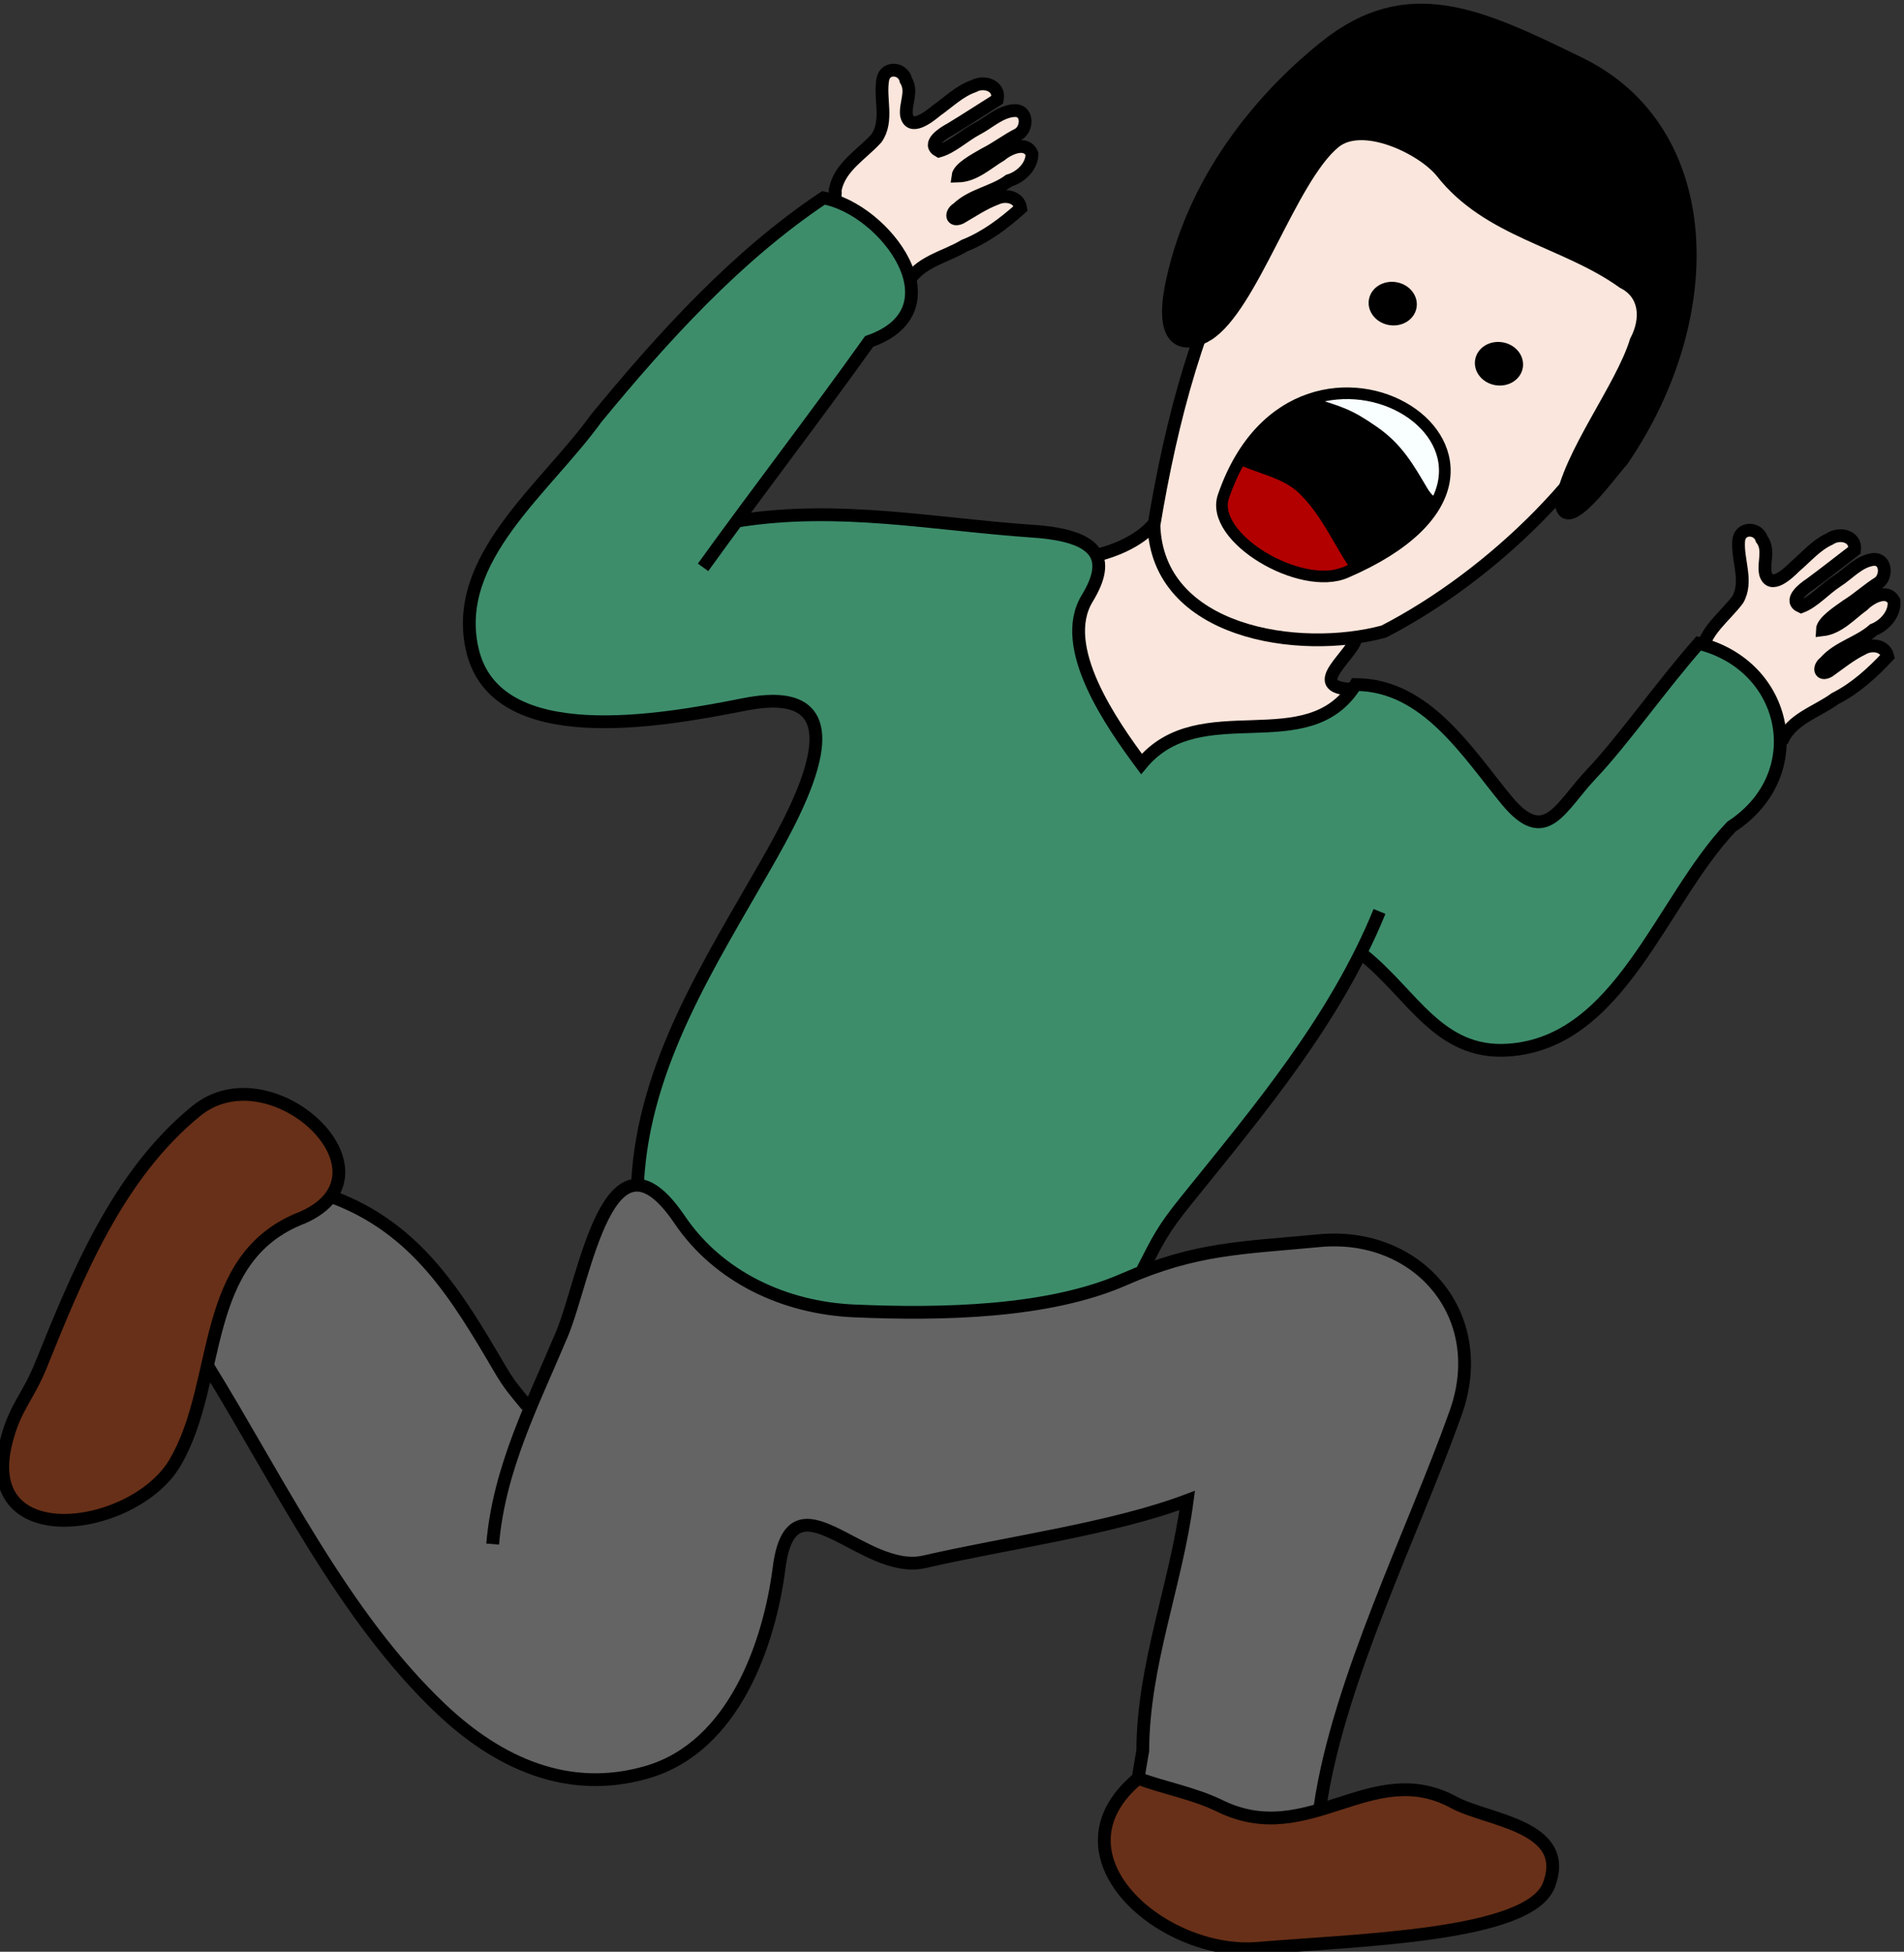 <?xml version="1.0" encoding="UTF-8" standalone="no"?>
<!-- Created with Inkscape (http://www.inkscape.org/) -->

<svg
   xmlns:dc="http://purl.org/dc/elements/1.1/"
   xmlns:cc="http://creativecommons.org/ns#"
   xmlns:rdf="http://www.w3.org/1999/02/22-rdf-syntax-ns#"
   xmlns:svg="http://www.w3.org/2000/svg"
   xmlns="http://www.w3.org/2000/svg"
   xmlns:sodipodi="http://sodipodi.sourceforge.net/DTD/sodipodi-0.dtd"
   xmlns:inkscape="http://www.inkscape.org/namespaces/inkscape"
   width="180.921"
   height="185.454"
   id="svg2"
   version="1.1"
   inkscape:version="0.47 r22583"
   sodipodi:docname="Novo documento 1">
  <rect width="100%" height="100%" fill="#333333" stroke="none"/>
  <defs
     id="defs4">
    <inkscape:perspective
       sodipodi:type="inkscape:persp3d"
       inkscape:vp_x="0 : 526.18109 : 1"
       inkscape:vp_y="0 : 1000 : 0"
       inkscape:vp_z="744.09448 : 526.18109 : 1"
       inkscape:persp3d-origin="372.04724 : 350.78739 : 1"
       id="perspective10" />
    <inkscape:perspective
       id="perspective2824"
       inkscape:persp3d-origin="0.5 : 0.33333333 : 1"
       inkscape:vp_z="1 : 0.5 : 1"
       inkscape:vp_y="0 : 1000 : 0"
       inkscape:vp_x="0 : 0.5 : 1"
       sodipodi:type="inkscape:persp3d" />
    <inkscape:perspective
       id="perspective2838"
       inkscape:persp3d-origin="0.5 : 0.33333333 : 1"
       inkscape:vp_z="1 : 0.5 : 1"
       inkscape:vp_y="0 : 1000 : 0"
       inkscape:vp_x="0 : 0.5 : 1"
       sodipodi:type="inkscape:persp3d" />
    <inkscape:perspective
       id="perspective3676"
       inkscape:persp3d-origin="0.5 : 0.33333333 : 1"
       inkscape:vp_z="1 : 0.5 : 1"
       inkscape:vp_y="0 : 1000 : 0"
       inkscape:vp_x="0 : 0.5 : 1"
       sodipodi:type="inkscape:persp3d" />
    <inkscape:perspective
       id="perspective3700"
       inkscape:persp3d-origin="0.5 : 0.33333333 : 1"
       inkscape:vp_z="1 : 0.5 : 1"
       inkscape:vp_y="0 : 1000 : 0"
       inkscape:vp_x="0 : 0.5 : 1"
       sodipodi:type="inkscape:persp3d" />
    <inkscape:perspective
       id="perspective3736"
       inkscape:persp3d-origin="0.5 : 0.33333333 : 1"
       inkscape:vp_z="1 : 0.5 : 1"
       inkscape:vp_y="0 : 1000 : 0"
       inkscape:vp_x="0 : 0.5 : 1"
       sodipodi:type="inkscape:persp3d" />
    <inkscape:perspective
       id="perspective3776"
       inkscape:persp3d-origin="0.5 : 0.33333333 : 1"
       inkscape:vp_z="1 : 0.5 : 1"
       inkscape:vp_y="0 : 1000 : 0"
       inkscape:vp_x="0 : 0.5 : 1"
       sodipodi:type="inkscape:persp3d" />
    <inkscape:perspective
       id="perspective3798"
       inkscape:persp3d-origin="0.5 : 0.33333333 : 1"
       inkscape:vp_z="1 : 0.5 : 1"
       inkscape:vp_y="0 : 1000 : 0"
       inkscape:vp_x="0 : 0.5 : 1"
       sodipodi:type="inkscape:persp3d" />
    <inkscape:perspective
       id="perspective3837"
       inkscape:persp3d-origin="0.5 : 0.33333333 : 1"
       inkscape:vp_z="1 : 0.5 : 1"
       inkscape:vp_y="0 : 1000 : 0"
       inkscape:vp_x="0 : 0.5 : 1"
       sodipodi:type="inkscape:persp3d" />
    <inkscape:perspective
       id="perspective3859"
       inkscape:persp3d-origin="0.5 : 0.33333333 : 1"
       inkscape:vp_z="1 : 0.5 : 1"
       inkscape:vp_y="0 : 1000 : 0"
       inkscape:vp_x="0 : 0.5 : 1"
       sodipodi:type="inkscape:persp3d" />
  </defs>
  <sodipodi:namedview
     id="base"
     pagecolor="#ffffff"
     bordercolor="#666666"
     borderopacity="1.0"
     inkscape:pageopacity="0.0"
     inkscape:pageshadow="2"
     inkscape:zoom="0.7"
     inkscape:cx="239.563"
     inkscape:cy="-122.5868"
     inkscape:document-units="px"
     inkscape:current-layer="layer1"
     showgrid="false"
     inkscape:window-width="1600"
     inkscape:window-height="838"
     inkscape:window-x="-8"
     inkscape:window-y="-8"
     inkscape:window-maximized="1" />
  <g
     inkscape:label="Camada 1"
     inkscape:groupmode="layer"
     id="layer1"
     transform="translate(-358.368,-214.613)">
    <g
       id="g3874"
       transform="matrix(1.199,0.198,-0.198,1.199,-585.006,-429.18)">
      <path
         sodipodi:nodetypes="cccccssssccccccccccccccsssssc"
         d="m 977.19,518.737 c 0.115,0.395 -0.193,-0.201 -1.832,0.951 -1.754,0.516 -2.492,0.979 -4.926,0.543 -3.71,-1.028 -6.218,-0.907 -7.695,-1.667 -1.072,-6.618 0.394,-15.06 0.179,-21.697 -5.446,3.149 -13.343,5.552 -19.503,8.083 -4.592,1.887 -11.403,-5.509 -11.123,2.305 0.213,5.951 -1.181,14.348 -7.527,17.425 -5.844,2.834 -11.673,1.202 -16.722,-2.203 -8.772,-5.917 -15.551,-15.649 -22.395,-23.497 -0.314,-0.738 0.18,-0.809 -0.055,-1.065 l 0.379,-4.167 1.263,-3.599 2.399,-2.652 2.083,-1.831 0.947,-1.136 1.01,-0.253 4.104,1.641 4.104,2.525 4.546,4.735 3.283,3.725 1.452,1.263 1.526,-6.244 c 0.764,-4.627 0.78,-17.537 7.623,-10.318 3.709,3.912 9.181,5.471 14.62,4.816 6.781,-0.816 15.013,-2.346 20.414,-5.867 5.146,-3.355 8.731,-3.932 14.577,-5.478 7.466,-1.975 14.159,3.536 12.723,11.524 -1.747,9.714 -5.641,22.201 -5.451,32.137 z"
         style="fill:#646464;fill-opacity:1;stroke:#ff0000;stroke-width:0.1;stroke-linecap:butt;stroke-linejoin:miter;stroke-miterlimit:4;stroke-opacity:1;stroke-dasharray:none"
         id="path3624-4" />
      <path
         id="path3662"
         d="m 925.836,406.56 c 0.573,-1.851 2.566,-2.53 3.919,-3.687 1.526,-0.914 2.765,-2.223 3.874,-3.597 -0.277,-0.875 -1.361,-0.901 -2.01,-0.445 -0.921,0.529 -1.69,1.269 -2.505,1.936 -0.671,0.449 -0.871,-0.234 -0.354,-0.677 0.935,-1.25 2.536,-1.703 3.608,-2.803 0.851,-0.406 1.603,-1.382 1.435,-2.36 -0.596,-0.972 -1.851,-0.134 -2.388,0.492 -0.942,0.793 -1.767,1.924 -3.042,2.165 -0.027,-0.625 1.146,-1.507 1.778,-2.029 0.829,-0.6 1.522,-1.356 2.338,-1.953 0.652,-0.529 0.486,-1.937 -0.522,-1.804 -1.135,0.221 -1.858,1.264 -2.748,1.923 -0.888,0.677 -1.677,1.736 -2.626,2.176 -1.09,-0.383 0.08,-1.439 0.59,-1.824 1.104,-0.942 2.171,-1.926 3.258,-2.887 0.048,-1.123 -1.276,-1.317 -1.999,-0.738 -1.041,0.567 -1.737,1.553 -2.568,2.367 -0.489,0.569 -1.782,1.984 -2.256,0.693 -0.239,-0.876 0.2,-1.877 -0.483,-2.66 -0.356,-0.908 -1.746,-0.824 -1.789,0.221 -0.026,1.546 0.976,3.126 0.263,4.633 -0.92,1.438 -2.474,2.668 -2.529,4.506 0.35,1.248 -0.649,2.013 -1.285,2.916"
         style="fill:#fae6dc;fill-opacity:1;stroke:#000000;stroke-width:1px;stroke-linecap:butt;stroke-linejoin:miter;stroke-opacity:1" />
      <path
         id="path3662-1"
         d="m 999.129,430.755 c 0.402,-1.895 2.325,-2.753 3.567,-4.028 1.436,-1.049 2.551,-2.466 3.53,-3.935 -0.356,-0.846 -1.438,-0.774 -2.042,-0.261 -0.869,0.61 -1.567,1.417 -2.318,2.156 -0.627,0.508 -0.889,-0.154 -0.414,-0.642 0.817,-1.33 2.371,-1.927 3.338,-3.12 0.81,-0.482 1.471,-1.522 1.214,-2.481 -0.682,-0.913 -1.856,0.035 -2.334,0.707 -0.866,0.875 -1.585,2.077 -2.833,2.432 -0.084,-0.62 1.004,-1.605 1.586,-2.183 0.771,-0.673 1.392,-1.489 2.151,-2.158 0.601,-0.586 0.307,-1.973 -0.684,-1.749 -1.11,0.323 -1.735,1.428 -2.562,2.165 -0.823,0.755 -1.512,1.881 -2.417,2.406 -1.12,-0.283 -0.051,-1.441 0.422,-1.87 1.013,-1.038 1.987,-2.115 2.982,-3.171 -0.054,-1.122 -1.391,-1.195 -2.058,-0.554 -0.985,0.66 -1.589,1.704 -2.342,2.591 -0.435,0.611 -1.594,2.138 -2.183,0.895 -0.317,-0.851 0.029,-1.888 -0.723,-2.605 -0.438,-0.872 -1.814,-0.662 -1.762,0.382 0.114,1.542 1.257,3.024 0.684,4.59 -0.785,1.516 -2.222,2.882 -2.108,4.717 0.462,1.211 -0.463,2.064 -1.015,3.021"
         style="fill:#fae6dc;fill-opacity:1;stroke:#000000;stroke-width:1px;stroke-linecap:butt;stroke-linejoin:miter;stroke-opacity:1" />
      <path
         sodipodi:nodetypes="cccccccscscccccccccccccccsccccccccsccccccccccccccccccccccccccccccccccccc"
         d="m 896.573,439.578 -0.126,0 0.947,1.578 1.073,1.452 2.02,1.263 2.083,0.379 1.894,0.253 c 0,0 3.22,-0.316 3.725,-0.316 0.505,0 3.157,-0.694 3.157,-0.694 0,0 4.104,-1.389 4.483,-1.515 0.379,-0.126 4.167,-1.2 4.167,-1.2 l 2.273,-0.442 1.326,0.631 1.01,1.452 -0.063,1.705 -0.505,4.167 -3.536,9.786 -3.851,11.554 -0.379,8.965 0.505,0.884 1.831,0.884 2.02,1.894 3.851,2.715 4.735,1.452 3.472,0.126 c 0,0 4.861,-0.568 5.303,-0.568 0.442,0 5.808,-1.073 5.808,-1.073 l 7.702,-2.21 5.051,-2.841 1.01,-3.283 3.409,-6.503 5.43,-10.165 2.999,-7.481 7.923,5.082 c 0,0 2.554,0.73 3.851,0.631 0.949,-0.072 2.715,-0.884 2.715,-0.884 l 3.03,-2.147 2.652,-3.725 6.25,-12.879 1.136,-1.136 1.705,-3.094 0.442,-2.525 -0.631,-3.094 -2.147,-2.841 -3.788,-1.515 -1.2,0 -7.513,12.879 c -0.943,1.376 -1.052,3.489 -4.23,2.652 l -7.197,-6.377 -5.114,-1.957 -1.768,0.126 -1.515,2.273 c -1.515,1.951 -3.03,1.612 -4.546,2.02 -4.093,0.631 -7.493,1.461 -8.081,3.094 l -1.768,1.452 -4.419,-5.177 c -0.901,-1.73 -2.085,-3.176 -1.705,-6.187 l 0.758,-2.904 c -0.215,-0.681 0.464,-1.431 -1.768,-1.957 l -3.977,-0.379 -8.46,0.631 c -4.84,0.553 -9.681,0.831 -14.521,2.336 l 7.829,-15.279 1.578,-0.568 c 1.997,-1.746 1.534,-3.645 0.884,-5.556 -1.083,-1.584 -2.853,-2.962 -5.619,-4.041 l -1.641,-0.568 -4.419,4.167 -8.081,11.554 -7.324,12.564 -2.589,6.566 0.505,4.104"
         style="fill:#3d8d6b;fill-opacity:1;stroke:#ff0000;stroke-width:0.1;stroke-linecap:butt;stroke-linejoin:miter;stroke-miterlimit:4;stroke-opacity:1;stroke-dasharray:none"
         id="path3718" />
      <path
         sodipodi:nodetypes="ccccccccccccccccccccccc"
         id="path3714"
         d="m 943.861,425.184 4.356,-2.904 0.947,3.03 2.462,2.21 3.346,1.2 4.041,0.442 6.124,-1.2 -0.758,2.083 -0.758,0.947 0.253,1.136 1.768,-0.316 -1.2,1.515 -1.515,1.641 -5.556,1.705 -2.967,0.505 -3.157,1.515 -1.136,2.083 -2.21,-2.21 -3.03,-3.851 -1.641,-3.409 0.568,-2.652 0.631,-2.525 -0.568,-0.947 z"
         style="fill:#fae6dc;fill-opacity:1;stroke:none" />
      <path
         sodipodi:nodetypes="cscsss"
         id="path2844"
         d="m 872.786,500.97 c 1.668,-7.439 3.496,-15.623 8.741,-21.559 4.985,-5.641 16.697,2.141 9.594,6.846 -7.599,4.43 -4.124,13.659 -6.742,20.526 -2.252,5.908 -14.133,9.631 -13.299,0.504 0.257,-2.813 1.087,-3.556 1.706,-6.317 z"
         style="fill:#683018;fill-opacity:1;stroke:#000000;stroke-width:1px;stroke-linecap:butt;stroke-linejoin:miter;stroke-opacity:1" />
      <path
         sodipodi:nodetypes="cssssc"
         id="path2846"
         d="m 962.689,518.9 c -6.174,7.115 4.148,13.427 11.419,11.585 7.621,-1.931 20.782,-4.39 21.63,-8.593 0.984,-4.876 -5.577,-4.184 -8.372,-5.157 -6.951,-2.421 -10.6,5.483 -18.018,3.251 -2.144,-0.645 -4.45,-0.664 -6.659,-1.085 z"
         style="fill:#683018;fill-opacity:1;stroke:#000000;stroke-width:1px;stroke-linecap:butt;stroke-linejoin:miter;stroke-opacity:1" />
      <path
         sodipodi:nodetypes="csssscccc"
         id="path3620"
         d="m 885.665,498.95 c 6.844,7.849 13.623,17.581 22.395,23.497 5.049,3.405 10.878,5.037 16.722,2.203 6.346,-3.078 7.74,-11.474 7.527,-17.425 -0.28,-7.814 6.531,-0.418 11.123,-2.305 6.16,-2.531 14.057,-4.934 19.503,-8.083 0.216,6.636 -1.314,13.248 -0.242,19.866 l -0.007,1.099 0.002,1.098"
         style="fill:none;stroke:#000000;stroke-width:1px;stroke-linecap:butt;stroke-linejoin:miter;stroke-opacity:1" />
      <path
         sodipodi:nodetypes="csc"
         id="path3622"
         d="m 893.052,484.302 c 7.018,1.335 10.982,6.097 15.209,11.171 0.926,1.111 1.441,1.515 2.531,2.466"
         style="fill:none;stroke:#000000;stroke-width:1px;stroke-linecap:butt;stroke-linejoin:miter;stroke-opacity:1" />
      <path
         sodipodi:nodetypes="cssssssc"
         id="path3624"
         d="m 909.909,509.051 c -0.478,-5.898 1.33,-11.469 2.669,-17.091 1.087,-4.562 0.78,-17.537 7.623,-10.318 3.709,3.912 9.181,5.471 14.62,4.816 6.781,-0.816 15.013,-2.346 20.414,-5.867 5.146,-3.355 8.731,-3.932 14.577,-5.478 7.466,-1.975 14.159,3.536 12.723,11.524 -1.747,9.714 -5.641,22.201 -5.451,32.137"
         style="fill:none;stroke:#000000;stroke-width:1px;stroke-linecap:butt;stroke-linejoin:miter;stroke-opacity:1" />
      <path
         sodipodi:nodetypes="cssscccc"
         id="path3626"
         d="m 916.475,479.252 c -1,-9.149 2.766,-17.736 5.854,-26.077 1.81,-4.887 5.656,-15.616 -3.683,-12.114 -6.279,2.355 -18.613,6.772 -21.703,-0.754 -2.782,-6.778 3.564,-13.293 6.621,-19.446 4.125,-7.118 8.727,-14.265 14.712,-19.878 4.906,0.07 11.975,6.885 5.354,10.493 -3.217,6.556 -6.68,12.993 -9.934,19.542"
         style="fill:none;stroke:#000000;stroke-width:1px;stroke-linecap:butt;stroke-linejoin:miter;stroke-opacity:1" />
      <path
         sodipodi:nodetypes="csscczzccsc"
         id="path3628"
         d="m 915.844,426.976 c 7.563,-2.504 15.044,-2.204 22.862,-2.95 5.175,-0.494 6.385,1.118 5.021,4.496 -1.667,4.126 3.501,9.371 6.295,12.079 3.627,-6.232 12.813,-2.294 15.512,-8.856 5.427,-0.88 9.503,3.843 13.119,7.001 3.616,3.158 4.212,-0.155 6.209,-3.102 1.998,-2.946 4.285,-7.715 6.617,-11.446 7.208,0.566 10.334,8.697 4.858,13.719 -4.51,6.626 -5.802,18.075 -14.377,20.086 -5.331,1.25 -8.103,-3.11 -12.452,-5.521"
         style="fill:none;stroke:#000000;stroke-width:1px;stroke-linecap:butt;stroke-linejoin:miter;stroke-opacity:1" />
      <path
         sodipodi:nodetypes="csc"
         id="path3630"
         d="m 970.266,448.947 c -2.042,8.952 -6.762,16.861 -11.228,24.755 -1.453,2.568 -1.647,3.304 -2.535,6.086"
         style="fill:none;stroke:#000000;stroke-width:1px;stroke-linecap:butt;stroke-linejoin:miter;stroke-opacity:1" />
      <path
         sodipodi:nodetypes="cc"
         id="path3632"
         d="m 943.875,425.082 c 1.01,-0.421 3.03,-1.473 4.041,-3.157"
         style="fill:none;stroke:#000000;stroke-width:1px;stroke-linecap:butt;stroke-linejoin:miter;stroke-opacity:1" />
      <path
         sodipodi:nodetypes="cc"
         id="path3634"
         d="m 965.341,432.153 c -3.902,0.52 -0.126,-2.862 -0.379,-4.167"
         style="fill:none;stroke:#000000;stroke-width:1px;stroke-linecap:butt;stroke-linejoin:miter;stroke-opacity:1" />
      <path
         sodipodi:nodetypes="ccccs"
         id="path3636"
         d="m 951.578,397.429 c -2.842,7.74 -3.629,16.275 -3.634,24.603 1.638,8.253 12.801,8.132 19.086,5.268 15.388,-11.456 28.824,-39.047 -0.061,-41.809 -8.134,-0.222 -12.893,5.136 -15.39,11.938 z"
         style="fill:#fae6dc;fill-opacity:1;stroke:#000000;stroke-width:1px;stroke-linecap:butt;stroke-linejoin:miter;stroke-opacity:1" />
      <path
         transform="translate(1.751,1.136)"
         d="m 963.18,400.751 c 0,0.662 -0.622,1.2 -1.389,1.2 -0.767,0 -1.389,-0.537 -1.389,-1.2 0,-0.662 0.622,-1.2 1.389,-1.2 0.767,0 1.389,0.537 1.389,1.2 z"
         sodipodi:ry="1.1995561"
         sodipodi:rx="1.3889598"
         sodipodi:cy="400.75064"
         sodipodi:cx="961.7915"
         id="path3690"
         style="fill:#000000;fill-opacity:1;stroke:#000000;stroke-width:1;stroke-miterlimit:4;stroke-opacity:1;stroke-dasharray:none;stroke-dashoffset:0"
         sodipodi:type="arc" />
      <path
         transform="translate(10.713,4.42)"
         d="m 963.18,400.751 c 0,0.662 -0.622,1.2 -1.389,1.2 -0.767,0 -1.389,-0.537 -1.389,-1.2 0,-0.662 0.622,-1.2 1.389,-1.2 0.767,0 1.389,0.537 1.389,1.2 z"
         sodipodi:ry="1.1995561"
         sodipodi:rx="1.3889598"
         sodipodi:cy="400.75064"
         sodipodi:cx="961.7915"
         id="path3690-7"
         style="fill:#000000;fill-opacity:1;stroke:#000000;stroke-width:1;stroke-miterlimit:4;stroke-opacity:1;stroke-dasharray:none;stroke-dashoffset:0"
         sodipodi:type="arc" />
      <g
         transform="matrix(0.911,0,0,0.911,22.416,3.185)"
         id="g3812">
        <path
           style="fill:#000000;fill-opacity:1;stroke:none"
           d="m 1021.413,456.261 c 3.356,-19.879 31.202,-7.968 11.417,4.727 -3.545,2.275 -12.041,-1.029 -11.417,-4.727 z"
           id="path3722-0"
           sodipodi:nodetypes="css" />
        <path
           style="fill:#f9ffff;fill-opacity:1;stroke:none"
           d="m 1027.411,446.7 c 2.989,0.416 3.646,0.483 6.025,1.601 2.379,1.118 3.661,2.736 5.091,4.44 1.734,2.069 1.291,-1.154 1.117,-2.322 -0.427,-1.547 -1.94,-2.402 -3.07,-3.408 -2.799,-0.932 -2.586,-0.539 -5.413,-1.383 -1.161,0.595 -2.589,0.476 -3.75,1.071 z"
           id="path3726"
           sodipodi:nodetypes="czscccc" />
        <path
           style="fill:#b20000;fill-opacity:1;stroke:none"
           d="m 1022.143,453.396 c 1.875,0.536 4.082,0.539 5.625,1.607 2.167,1.5 3.415,3.519 5.268,5.536 -1.609,0.262 -2.879,2.638 -6.323,0.693 -1.136,-0.558 -2.719,-1.295 -3.856,-1.853 -0.963,-1.114 -1.839,-3.236 -0.964,-4.771 0.083,-0.404 0.166,-0.807 0.249,-1.211 z"
           id="path3724"
           sodipodi:nodetypes="csccccc" />
        <path
           style="fill:none;stroke:#000000;stroke-width:1px;stroke-linecap:butt;stroke-linejoin:miter;stroke-opacity:1"
           d="m 1021.429,456.343 c 3.356,-19.879 31.202,-7.968 11.417,4.727 -3.545,2.275 -12.041,-1.029 -11.417,-4.727 z"
           id="path3722"
           sodipodi:nodetypes="css" />
      </g>
      <path
         sodipodi:nodetypes="cscccccssss"
         id="path3818"
         d="m 949.66,406.635 c 3.039,-2.681 4.381,-13.085 7.325,-16.454 1.865,-2.135 6.83,-0.679 8.63,0.895 4.395,4.057 10.429,3.747 15.44,6.231 1.857,0.575 2.376,2.447 1.739,4.369 -0.515,3.816 -3.752,9.641 -3.695,13.53 0.808,2.4 3.392,-3.026 4.143,-4.156 5.798,-12.451 3.042,-26.657 -8.322,-30.061 -8.34,-2.499 -14.315,-4.217 -19.859,1.951 -3.612,4.019 -8.398,11.156 -8.811,20.105 -0.255,5.534 2.239,4.624 3.41,3.591 z"
         style="fill:#000000;fill-opacity:1;stroke:#000000;stroke-width:1px;stroke-linecap:butt;stroke-linejoin:miter;stroke-opacity:1" />
    </g>
  </g>
</svg>
